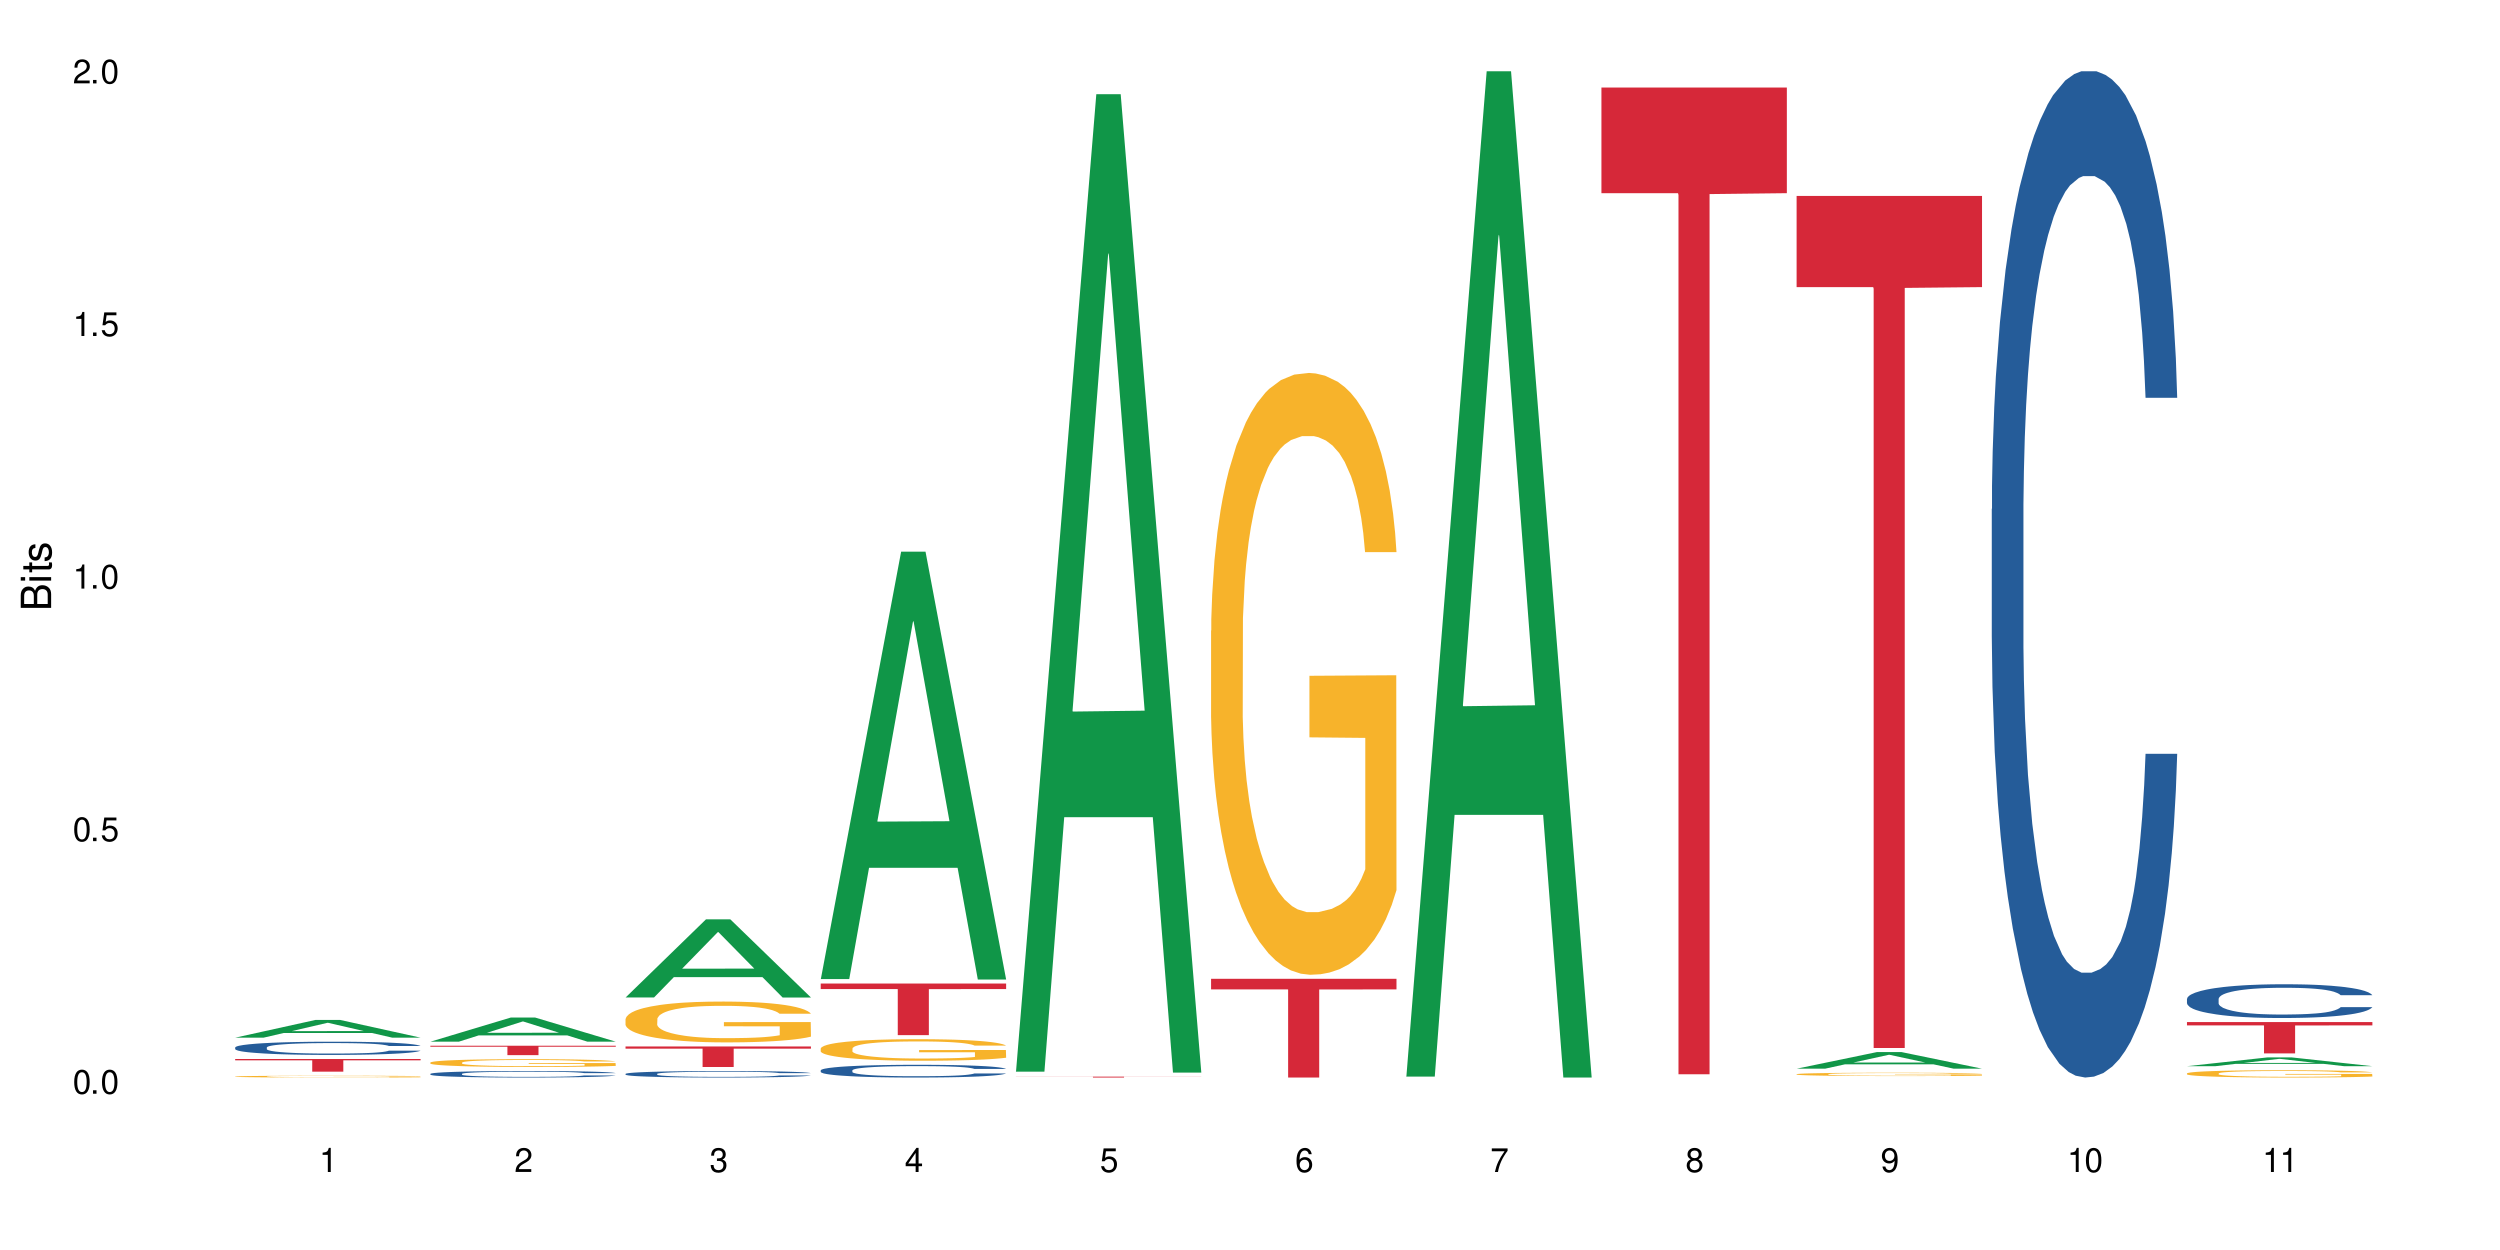 <?xml version="1.0" encoding="UTF-8"?>
<svg xmlns="http://www.w3.org/2000/svg" xmlns:xlink="http://www.w3.org/1999/xlink" width="720" height="360" viewBox="0 0 720 360">
<defs>
<g>
<g id="glyph-0-0">
</g>
<g id="glyph-0-1">
<path d="M 2.641 -6.938 C 2 -6.938 1.422 -6.656 1.078 -6.172 C 0.641 -5.562 0.406 -4.641 0.406 -3.359 C 0.406 -1.016 1.188 0.219 2.641 0.219 C 4.078 0.219 4.859 -1.016 4.859 -3.297 C 4.859 -4.641 4.656 -5.547 4.203 -6.172 C 3.844 -6.656 3.281 -6.938 2.641 -6.938 Z M 2.641 -6.188 C 3.547 -6.188 4 -5.25 4 -3.375 C 4 -1.406 3.562 -0.484 2.625 -0.484 C 1.734 -0.484 1.281 -1.438 1.281 -3.344 C 1.281 -5.25 1.734 -6.188 2.641 -6.188 Z M 2.641 -6.188 "/>
</g>
<g id="glyph-0-2">
<path d="M 1.828 -1 L 0.828 -1 L 0.828 0 L 1.828 0 Z M 1.828 -1 "/>
</g>
<g id="glyph-0-3">
<path d="M 4.562 -6.797 L 1.062 -6.797 L 0.547 -3.094 L 1.328 -3.094 C 1.719 -3.562 2.047 -3.734 2.578 -3.734 C 3.484 -3.734 4.062 -3.109 4.062 -2.094 C 4.062 -1.125 3.484 -0.531 2.578 -0.531 C 1.828 -0.531 1.375 -0.906 1.188 -1.672 L 0.328 -1.672 C 0.453 -1.109 0.547 -0.844 0.75 -0.594 C 1.125 -0.078 1.828 0.219 2.594 0.219 C 3.969 0.219 4.922 -0.781 4.922 -2.219 C 4.922 -3.562 4.031 -4.484 2.719 -4.484 C 2.25 -4.484 1.859 -4.359 1.469 -4.062 L 1.734 -5.969 L 4.562 -5.969 Z M 4.562 -6.797 "/>
</g>
<g id="glyph-0-4">
<path d="M 2.484 -4.938 L 2.484 0 L 3.328 0 L 3.328 -6.938 L 2.766 -6.938 C 2.469 -5.875 2.281 -5.734 0.984 -5.562 L 0.984 -4.938 Z M 2.484 -4.938 "/>
</g>
<g id="glyph-0-5">
<path d="M 4.859 -0.828 L 1.281 -0.828 C 1.359 -1.406 1.672 -1.781 2.5 -2.281 L 3.469 -2.828 C 4.406 -3.344 4.906 -4.062 4.906 -4.906 C 4.906 -5.484 4.672 -6.031 4.266 -6.406 C 3.859 -6.766 3.375 -6.938 2.719 -6.938 C 1.859 -6.938 1.219 -6.625 0.844 -6.031 C 0.609 -5.672 0.5 -5.234 0.484 -4.531 L 1.328 -4.531 C 1.359 -5.016 1.406 -5.281 1.531 -5.516 C 1.75 -5.938 2.188 -6.203 2.703 -6.203 C 3.469 -6.203 4.031 -5.641 4.031 -4.891 C 4.031 -4.344 3.719 -3.859 3.125 -3.516 L 2.234 -3 C 0.812 -2.172 0.406 -1.531 0.328 -0.016 L 4.859 -0.016 Z M 4.859 -0.828 "/>
</g>
<g id="glyph-0-6">
<path d="M 2.125 -3.188 L 2.578 -3.188 C 3.5 -3.188 3.984 -2.766 3.984 -1.922 C 3.984 -1.062 3.469 -0.531 2.594 -0.531 C 1.656 -0.531 1.203 -1 1.156 -2.016 L 0.312 -2.016 C 0.344 -1.453 0.438 -1.094 0.609 -0.781 C 0.953 -0.109 1.625 0.219 2.547 0.219 C 3.953 0.219 4.859 -0.625 4.859 -1.938 C 4.859 -2.828 4.516 -3.297 3.703 -3.594 C 4.344 -3.844 4.656 -4.328 4.656 -5.031 C 4.656 -6.219 3.875 -6.938 2.578 -6.938 C 1.203 -6.938 0.484 -6.172 0.453 -4.703 L 1.297 -4.703 C 1.312 -5.125 1.344 -5.359 1.453 -5.578 C 1.641 -5.969 2.062 -6.203 2.594 -6.203 C 3.344 -6.203 3.797 -5.75 3.797 -5 C 3.797 -4.516 3.609 -4.219 3.25 -4.047 C 3.016 -3.953 2.703 -3.922 2.125 -3.906 Z M 2.125 -3.188 "/>
</g>
<g id="glyph-0-7">
<path d="M 3.141 -1.672 L 3.141 0 L 3.984 0 L 3.984 -1.672 L 4.984 -1.672 L 4.984 -2.438 L 3.984 -2.438 L 3.984 -6.938 L 3.359 -6.938 L 0.266 -2.578 L 0.266 -1.672 Z M 3.141 -2.438 L 1 -2.438 L 3.141 -5.5 Z M 3.141 -2.438 "/>
</g>
<g id="glyph-0-8">
<path d="M 4.781 -5.125 C 4.609 -6.266 3.891 -6.938 2.844 -6.938 C 2.094 -6.938 1.422 -6.578 1.031 -5.953 C 0.594 -5.266 0.406 -4.422 0.406 -3.172 C 0.406 -2 0.578 -1.25 0.984 -0.641 C 1.359 -0.078 1.953 0.219 2.703 0.219 C 3.984 0.219 4.922 -0.75 4.922 -2.094 C 4.922 -3.375 4.062 -4.281 2.844 -4.281 C 2.172 -4.281 1.641 -4.031 1.281 -3.516 C 1.281 -5.234 1.828 -6.188 2.797 -6.188 C 3.391 -6.188 3.797 -5.797 3.938 -5.125 Z M 2.734 -3.531 C 3.547 -3.531 4.062 -2.953 4.062 -2.031 C 4.062 -1.156 3.484 -0.531 2.703 -0.531 C 1.922 -0.531 1.328 -1.188 1.328 -2.078 C 1.328 -2.938 1.906 -3.531 2.734 -3.531 Z M 2.734 -3.531 "/>
</g>
<g id="glyph-0-9">
<path d="M 4.984 -6.797 L 0.438 -6.797 L 0.438 -5.969 L 4.109 -5.969 C 2.5 -3.656 1.828 -2.234 1.328 0 L 2.219 0 C 2.594 -2.172 3.453 -4.047 4.984 -6.094 Z M 4.984 -6.797 "/>
</g>
<g id="glyph-0-10">
<path d="M 3.75 -3.656 C 4.469 -4.094 4.688 -4.438 4.688 -5.078 C 4.688 -6.172 3.844 -6.938 2.641 -6.938 C 1.438 -6.938 0.594 -6.172 0.594 -5.094 C 0.594 -4.438 0.812 -4.094 1.516 -3.656 C 0.734 -3.266 0.359 -2.703 0.359 -1.922 C 0.359 -0.656 1.281 0.219 2.641 0.219 C 3.984 0.219 4.922 -0.656 4.922 -1.922 C 4.922 -2.703 4.531 -3.266 3.75 -3.656 Z M 2.641 -6.188 C 3.359 -6.188 3.812 -5.75 3.812 -5.062 C 3.812 -4.406 3.344 -3.984 2.641 -3.984 C 1.922 -3.984 1.453 -4.406 1.453 -5.078 C 1.453 -5.75 1.922 -6.188 2.641 -6.188 Z M 2.641 -3.266 C 3.484 -3.266 4.062 -2.719 4.062 -1.906 C 4.062 -1.078 3.484 -0.531 2.625 -0.531 C 1.797 -0.531 1.219 -1.094 1.219 -1.906 C 1.219 -2.719 1.781 -3.266 2.641 -3.266 Z M 2.641 -3.266 "/>
</g>
<g id="glyph-0-11">
<path d="M 0.516 -1.578 C 0.672 -0.453 1.406 0.219 2.438 0.219 C 3.188 0.219 3.859 -0.141 4.266 -0.766 C 4.688 -1.453 4.891 -2.297 4.891 -3.547 C 4.891 -4.719 4.703 -5.453 4.312 -6.078 C 3.938 -6.641 3.344 -6.938 2.594 -6.938 C 1.297 -6.938 0.359 -5.969 0.359 -4.625 C 0.359 -3.344 1.234 -2.453 2.453 -2.453 C 3.094 -2.453 3.578 -2.672 4.016 -3.203 C 4 -1.484 3.469 -0.531 2.5 -0.531 C 1.906 -0.531 1.484 -0.906 1.359 -1.578 Z M 2.578 -6.203 C 3.375 -6.203 3.969 -5.531 3.969 -4.641 C 3.969 -3.797 3.391 -3.188 2.547 -3.188 C 1.734 -3.188 1.234 -3.766 1.234 -4.688 C 1.234 -5.562 1.797 -6.203 2.578 -6.203 Z M 2.578 -6.203 "/>
</g>
<g id="glyph-1-0">
</g>
<g id="glyph-1-1">
<path d="M 0 -0.953 L 0 -4.891 C 0 -5.719 -0.234 -6.344 -0.734 -6.797 C -1.188 -7.234 -1.812 -7.469 -2.5 -7.469 C -3.547 -7.469 -4.188 -7 -4.625 -5.875 C -4.984 -6.688 -5.625 -7.094 -6.531 -7.094 C -7.172 -7.094 -7.734 -6.859 -8.141 -6.391 C -8.562 -5.922 -8.75 -5.344 -8.75 -4.5 L -8.75 -0.953 Z M -4.984 -2.062 L -7.766 -2.062 L -7.766 -4.219 C -7.766 -4.844 -7.688 -5.203 -7.453 -5.5 C -7.219 -5.812 -6.859 -5.969 -6.375 -5.969 C -5.891 -5.969 -5.531 -5.812 -5.297 -5.5 C -5.062 -5.203 -4.984 -4.844 -4.984 -4.219 Z M -0.984 -2.062 L -4 -2.062 L -4 -4.781 C -4 -5.766 -3.438 -6.359 -2.484 -6.359 C -1.547 -6.359 -0.984 -5.766 -0.984 -4.781 Z M -0.984 -2.062 "/>
</g>
<g id="glyph-1-2">
<path d="M -6.281 -1.797 L -6.281 -0.797 L 0 -0.797 L 0 -1.797 Z M -8.75 -1.797 L -8.75 -0.797 L -7.484 -0.797 L -7.484 -1.797 Z M -8.75 -1.797 "/>
</g>
<g id="glyph-1-3">
<path d="M -6.281 -3.047 L -6.281 -2.016 L -8.016 -2.016 L -8.016 -1.016 L -6.281 -1.016 L -6.281 -0.172 L -5.469 -0.172 L -5.469 -1.016 L -0.719 -1.016 C -0.078 -1.016 0.281 -1.453 0.281 -2.234 C 0.281 -2.5 0.25 -2.719 0.188 -3.047 L -0.641 -3.047 C -0.609 -2.906 -0.594 -2.766 -0.594 -2.562 C -0.594 -2.141 -0.719 -2.016 -1.156 -2.016 L -5.469 -2.016 L -5.469 -3.047 Z M -6.281 -3.047 "/>
</g>
<g id="glyph-1-4">
<path d="M -4.531 -5.25 C -5.766 -5.25 -6.469 -4.422 -6.469 -2.969 C -6.469 -1.516 -5.719 -0.562 -4.547 -0.562 C -3.562 -0.562 -3.094 -1.062 -2.734 -2.562 L -2.516 -3.484 C -2.344 -4.188 -2.094 -4.469 -1.641 -4.469 C -1.047 -4.469 -0.641 -3.875 -0.641 -3 C -0.641 -2.453 -0.797 -2 -1.062 -1.75 C -1.25 -1.594 -1.422 -1.531 -1.875 -1.469 L -1.875 -0.406 C -0.422 -0.453 0.281 -1.266 0.281 -2.922 C 0.281 -4.5 -0.5 -5.516 -1.719 -5.516 C -2.656 -5.516 -3.172 -4.984 -3.469 -3.734 L -3.703 -2.766 C -3.891 -1.953 -4.156 -1.609 -4.594 -1.609 C -5.188 -1.609 -5.547 -2.125 -5.547 -2.938 C -5.547 -3.75 -5.203 -4.172 -4.531 -4.203 Z M -4.531 -5.25 "/>
</g>
</g>
</defs>
<rect x="-72" y="-36" width="864" height="432" fill="rgb(100%, 100%, 100%)" fill-opacity="1"/>
<path fill-rule="nonzero" fill="rgb(6.275%, 58.824%, 28.235%)" fill-opacity="1" d="M 67.73 298.84 L 67.789 298.836 L 90.895 293.734 L 97.91 293.734 L 121.133 298.848 L 112.973 298.848 L 107.152 297.512 L 81.652 297.512 L 75.945 298.84 L 67.73 298.84 L 84.105 296.961 L 104.816 296.953 L 94.488 294.57 L 94.375 294.562 L 94.262 294.578 L 84.047 296.953 L 84.105 296.961 Z M 67.73 298.84 "/>
<path fill-rule="nonzero" fill="rgb(14.51%, 36.078%, 60%)" fill-opacity="1" d="M 67.73 301.668 L 67.797 301.664 L 67.797 301.582 L 67.992 301.449 L 68.449 301.281 L 68.902 301.168 L 70.074 300.961 L 71.703 300.762 L 73.398 300.609 L 74.633 300.52 L 75.742 300.449 L 78.281 300.32 L 79.91 300.254 L 81.668 300.195 L 83.816 300.137 L 85.379 300.102 L 88.895 300.043 L 91.5 300.02 L 93.52 300.012 L 97.883 300.012 L 100.488 300.023 L 102.375 300.043 L 104.461 300.07 L 106.219 300.102 L 109.281 300.176 L 112.016 300.273 L 113.254 300.332 L 115.207 300.438 L 116.703 300.543 L 117.746 300.633 L 118.918 300.762 L 119.961 300.918 L 120.742 301.098 L 121.133 301.246 L 112.016 301.246 L 111.559 301.105 L 111.039 301 L 110.062 300.855 L 109.086 300.754 L 107.715 300.652 L 106.48 300.59 L 104.785 300.523 L 103.289 300.48 L 101.727 300.449 L 100.227 300.43 L 97.363 300.406 L 94.039 300.406 L 92.805 300.414 L 90.262 300.441 L 88.895 300.465 L 86.941 300.516 L 85.574 300.559 L 83.945 300.629 L 82.84 300.688 L 81.473 300.781 L 80.496 300.859 L 79.387 300.973 L 78.738 301.062 L 78.152 301.16 L 77.629 301.273 L 77.238 301.395 L 76.977 301.523 L 76.848 301.648 L 76.848 302.191 L 76.977 302.316 L 77.305 302.461 L 78.152 302.676 L 79.387 302.859 L 80.82 303.004 L 82.188 303.109 L 82.969 303.156 L 84.012 303.215 L 85.641 303.285 L 87.984 303.352 L 89.352 303.379 L 91.438 303.41 L 93.586 303.422 L 96.449 303.422 L 98.988 303.41 L 100.684 303.391 L 102.441 303.363 L 104.852 303.305 L 106.348 303.25 L 107.652 303.184 L 108.629 303.117 L 109.281 303.059 L 110.258 302.953 L 111.039 302.836 L 111.625 302.711 L 112.016 302.594 L 121.133 302.594 L 120.742 302.734 L 120.156 302.867 L 119.57 302.969 L 118.656 303.09 L 117.613 303.199 L 116.117 303.32 L 114.879 303.402 L 113.254 303.488 L 111.754 303.555 L 110.125 303.613 L 107.715 303.684 L 106.152 303.719 L 104.461 303.75 L 102.441 303.777 L 99.902 303.801 L 97.168 303.816 L 94.625 303.82 L 91.891 303.812 L 89.871 303.797 L 87.203 303.766 L 83.883 303.703 L 81.473 303.637 L 79.582 303.574 L 77.957 303.504 L 76.133 303.41 L 73.789 303.254 L 72.355 303.137 L 71.379 303.039 L 70.27 302.902 L 69.488 302.781 L 68.578 302.586 L 67.926 302.34 L 67.73 302.148 Z M 67.73 301.668 "/>
<path fill-rule="nonzero" fill="rgb(96.863%, 70.196%, 16.863%)" fill-opacity="1" d="M 67.73 310.031 L 67.797 310.031 L 67.797 310.023 L 68.055 310 L 68.707 309.973 L 69.555 309.949 L 70.465 309.93 L 71.051 309.918 L 72.027 309.902 L 72.875 309.895 L 75.023 309.871 L 77.762 309.852 L 79.258 309.844 L 80.949 309.836 L 83.359 309.824 L 84.469 309.824 L 87.855 309.816 L 91.695 309.809 L 97.883 309.809 L 100.555 309.812 L 104.199 309.816 L 106.285 309.82 L 107.91 309.824 L 109.605 309.832 L 111.688 309.844 L 113.645 309.852 L 115.207 309.863 L 116.77 309.879 L 118.07 309.895 L 119.18 309.91 L 120.156 309.93 L 120.742 309.949 L 121.133 309.965 L 112.078 309.965 L 111.559 309.949 L 110.973 309.934 L 109.996 309.918 L 109.02 309.906 L 108.043 309.898 L 106.219 309.887 L 104.656 309.879 L 102.703 309.871 L 100.812 309.867 L 98.664 309.863 L 93.91 309.863 L 90.785 309.867 L 88.961 309.871 L 87.66 309.875 L 85.836 309.883 L 84.727 309.887 L 84.078 309.891 L 82.125 309.906 L 80.82 309.918 L 80.105 309.93 L 79.191 309.941 L 78.543 309.957 L 77.824 309.977 L 77.434 309.988 L 76.914 310.023 L 76.848 310.109 L 77.043 310.125 L 77.434 310.145 L 77.957 310.164 L 79.52 310.195 L 80.887 310.215 L 82.059 310.227 L 82.969 310.234 L 84.727 310.246 L 85.445 310.25 L 87.137 310.262 L 88.895 310.266 L 91.047 310.273 L 92.672 310.277 L 98.598 310.277 L 102.508 310.273 L 104.98 310.27 L 106.676 310.266 L 107.781 310.266 L 109.148 310.258 L 110.125 310.254 L 111.039 310.25 L 112.145 310.242 L 112.145 310.125 L 96.059 310.125 L 96.059 310.074 L 121.066 310.07 L 121.133 310.258 L 119.766 310.273 L 118.07 310.285 L 116.441 310.293 L 114.75 310.301 L 112.34 310.312 L 110.387 310.316 L 107.391 310.324 L 104.656 310.328 L 101.789 310.332 L 93.586 310.332 L 90.719 310.328 L 88.441 310.324 L 86.355 310.32 L 84.273 310.312 L 81.668 310.305 L 79.973 310.297 L 76.457 310.273 L 74.895 310.262 L 73.852 310.25 L 72.812 310.238 L 71.703 310.227 L 70.66 310.207 L 69.879 310.195 L 69.164 310.176 L 68.645 310.16 L 68.121 310.141 L 67.859 310.121 L 67.73 310.109 Z M 67.73 310.031 "/>
<path fill-rule="nonzero" fill="rgb(83.922%, 15.686%, 22.353%)" fill-opacity="1" d="M 67.73 304.984 L 121.133 304.984 L 121.133 305.375 L 98.875 305.379 L 98.875 308.645 L 89.922 308.645 L 89.922 305.383 L 89.793 305.375 L 67.73 305.375 Z M 67.73 304.984 "/>
<path fill-rule="nonzero" fill="rgb(6.275%, 58.824%, 28.235%)" fill-opacity="1" d="M 123.941 300 L 124 299.992 L 147.105 293.055 L 154.125 293.055 L 177.344 300.004 L 169.184 300.004 L 163.367 298.191 L 137.863 298.191 L 132.156 300 L 123.941 300 L 140.316 297.441 L 161.027 297.434 L 150.699 294.191 L 150.586 294.184 L 150.473 294.203 L 140.258 297.434 L 140.316 297.441 Z M 123.941 300 "/>
<path fill-rule="nonzero" fill="rgb(14.51%, 36.078%, 60%)" fill-opacity="1" d="M 123.941 309.27 L 124.008 309.27 L 124.008 309.227 L 124.203 309.164 L 124.66 309.082 L 125.113 309.023 L 126.285 308.922 L 127.914 308.824 L 129.609 308.75 L 130.844 308.703 L 131.953 308.672 L 134.492 308.605 L 136.121 308.574 L 137.879 308.543 L 140.027 308.516 L 141.59 308.5 L 145.109 308.473 L 147.711 308.457 L 149.73 308.453 L 154.094 308.453 L 156.699 308.461 L 158.59 308.469 L 160.672 308.484 L 162.43 308.5 L 165.492 308.535 L 168.227 308.586 L 169.465 308.613 L 171.418 308.664 L 172.914 308.715 L 173.957 308.762 L 175.129 308.824 L 176.172 308.902 L 176.953 308.988 L 177.344 309.062 L 168.227 309.062 L 167.77 308.996 L 167.25 308.941 L 166.273 308.871 L 165.297 308.82 L 163.93 308.77 L 162.691 308.738 L 160.996 308.707 L 159.5 308.684 L 157.938 308.672 L 156.438 308.66 L 153.574 308.648 L 150.254 308.648 L 149.016 308.652 L 146.477 308.668 L 145.109 308.68 L 143.152 308.703 L 141.785 308.727 L 140.156 308.758 L 139.051 308.789 L 137.684 308.832 L 136.707 308.871 L 135.598 308.93 L 134.949 308.973 L 134.363 309.02 L 133.84 309.078 L 133.449 309.137 L 133.191 309.199 L 133.059 309.262 L 133.059 309.527 L 133.191 309.59 L 133.516 309.664 L 134.363 309.766 L 135.598 309.859 L 137.031 309.93 L 138.398 309.98 L 139.18 310.008 L 140.223 310.035 L 141.852 310.066 L 144.195 310.102 L 145.562 310.117 L 147.648 310.129 L 149.797 310.137 L 152.66 310.137 L 155.203 310.129 L 156.895 310.121 L 158.652 310.109 L 161.062 310.078 L 162.559 310.051 L 163.863 310.02 L 164.84 309.984 L 165.492 309.957 L 166.469 309.906 L 167.25 309.848 L 167.836 309.785 L 168.227 309.727 L 177.344 309.727 L 176.953 309.797 L 176.367 309.863 L 175.781 309.914 L 174.867 309.973 L 173.828 310.027 L 172.328 310.086 L 171.09 310.125 L 169.465 310.168 L 167.965 310.203 L 166.336 310.23 L 163.93 310.266 L 162.363 310.281 L 160.672 310.297 L 158.652 310.312 L 156.113 310.324 L 153.379 310.332 L 150.84 310.332 L 148.102 310.328 L 146.086 310.32 L 143.414 310.309 L 140.094 310.277 L 137.684 310.242 L 135.793 310.211 L 134.168 310.176 L 132.344 310.129 L 130 310.055 L 128.566 309.996 L 127.59 309.949 L 126.48 309.879 L 125.699 309.82 L 124.789 309.723 L 124.137 309.602 L 123.941 309.508 Z M 123.941 309.27 "/>
<path fill-rule="nonzero" fill="rgb(96.863%, 70.196%, 16.863%)" fill-opacity="1" d="M 123.941 306.004 L 124.008 306.004 L 124.008 305.961 L 124.27 305.871 L 124.918 305.742 L 125.766 305.637 L 126.676 305.555 L 127.266 305.512 L 128.242 305.449 L 129.086 305.406 L 131.234 305.312 L 133.973 305.227 L 135.469 305.191 L 137.164 305.156 L 139.57 305.117 L 140.68 305.102 L 144.066 305.07 L 147.906 305.047 L 152.141 305.043 L 154.094 305.043 L 156.766 305.051 L 160.41 305.074 L 162.496 305.094 L 164.125 305.117 L 165.816 305.145 L 167.902 305.184 L 169.855 305.234 L 171.418 305.281 L 172.98 305.344 L 174.281 305.41 L 175.391 305.48 L 176.367 305.566 L 176.953 305.641 L 177.344 305.711 L 168.293 305.711 L 167.77 305.641 L 167.184 305.582 L 166.207 305.516 L 165.23 305.469 L 164.254 305.43 L 162.43 305.375 L 160.867 305.34 L 158.914 305.312 L 157.023 305.293 L 154.875 305.281 L 153.574 305.277 L 150.121 305.277 L 146.996 305.293 L 145.172 305.309 L 143.871 305.324 L 142.047 305.355 L 140.941 305.379 L 140.289 305.398 L 138.336 305.461 L 137.031 305.52 L 136.316 305.559 L 135.402 305.617 L 134.754 305.676 L 134.035 305.758 L 133.645 305.816 L 133.125 305.957 L 133.059 306.328 L 133.254 306.406 L 133.645 306.488 L 134.168 306.562 L 134.949 306.641 L 135.73 306.699 L 137.098 306.781 L 138.27 306.836 L 139.18 306.867 L 140.941 306.926 L 141.656 306.941 L 143.348 306.98 L 145.109 307.008 L 147.258 307.031 L 148.883 307.047 L 151.488 307.055 L 154.812 307.055 L 158.719 307.043 L 161.191 307.027 L 162.887 307.012 L 163.992 306.996 L 165.359 306.973 L 166.336 306.953 L 167.25 306.93 L 168.355 306.895 L 168.355 306.406 L 152.27 306.402 L 152.27 306.172 L 177.277 306.172 L 177.344 306.973 L 175.977 307.027 L 174.281 307.082 L 172.656 307.125 L 170.961 307.16 L 168.551 307.199 L 166.598 307.223 L 163.602 307.25 L 160.867 307.27 L 158 307.281 L 155.461 307.289 L 152.465 307.289 L 149.797 307.285 L 146.93 307.273 L 144.652 307.258 L 142.566 307.234 L 140.484 307.211 L 137.879 307.168 L 136.188 307.133 L 134.426 307.09 L 132.668 307.039 L 131.105 306.98 L 130.062 306.938 L 129.023 306.891 L 127.914 306.828 L 126.871 306.758 L 126.09 306.695 L 125.375 306.621 L 124.855 306.555 L 124.332 306.461 L 124.074 306.387 L 123.941 306.324 Z M 123.941 306.004 "/>
<path fill-rule="nonzero" fill="rgb(83.922%, 15.686%, 22.353%)" fill-opacity="1" d="M 123.941 301.168 L 177.344 301.168 L 177.344 301.461 L 155.086 301.461 L 155.086 303.879 L 146.133 303.879 L 146.133 301.465 L 146.004 301.461 L 123.941 301.461 Z M 123.941 301.168 "/>
<path fill-rule="nonzero" fill="rgb(6.275%, 58.824%, 28.235%)" fill-opacity="1" d="M 180.152 287.262 L 180.211 287.242 L 203.316 264.777 L 210.336 264.777 L 233.555 287.285 L 225.395 287.285 L 219.578 281.41 L 194.074 281.41 L 188.371 287.262 L 180.152 287.262 L 196.527 278.98 L 217.238 278.957 L 206.91 268.453 L 206.797 268.434 L 206.684 268.496 L 196.473 278.957 L 196.527 278.98 Z M 180.152 287.262 "/>
<path fill-rule="nonzero" fill="rgb(14.51%, 36.078%, 60%)" fill-opacity="1" d="M 180.152 309.273 L 180.219 309.273 L 180.219 309.23 L 180.414 309.168 L 180.871 309.086 L 181.324 309.027 L 182.5 308.926 L 184.125 308.828 L 185.82 308.754 L 187.059 308.711 L 188.164 308.676 L 190.703 308.613 L 192.332 308.578 L 194.09 308.551 L 196.238 308.52 L 197.801 308.504 L 201.32 308.477 L 203.922 308.465 L 205.941 308.461 L 210.305 308.461 L 212.91 308.465 L 214.801 308.477 L 216.883 308.488 L 218.641 308.504 L 221.703 308.543 L 224.438 308.59 L 225.676 308.617 L 227.629 308.672 L 229.125 308.723 L 230.168 308.766 L 231.34 308.828 L 232.383 308.906 L 233.164 308.992 L 233.555 309.066 L 224.438 309.066 L 223.98 309 L 223.461 308.945 L 222.484 308.875 L 221.508 308.824 L 220.141 308.777 L 218.902 308.742 L 217.207 308.711 L 215.711 308.691 L 214.148 308.676 L 212.648 308.664 L 209.785 308.656 L 205.227 308.656 L 202.688 308.672 L 201.32 308.684 L 199.363 308.707 L 197.996 308.73 L 196.371 308.766 L 195.262 308.793 L 193.895 308.84 L 192.918 308.879 L 191.812 308.934 L 191.16 308.977 L 190.574 309.023 L 190.051 309.082 L 189.66 309.141 L 189.402 309.203 L 189.27 309.266 L 189.27 309.531 L 189.402 309.594 L 189.727 309.664 L 190.574 309.77 L 191.812 309.859 L 193.242 309.934 L 194.609 309.984 L 195.395 310.008 L 196.434 310.035 L 198.062 310.07 L 200.406 310.102 L 201.773 310.117 L 203.859 310.129 L 206.008 310.137 L 208.875 310.137 L 211.414 310.129 L 213.105 310.121 L 214.863 310.109 L 217.273 310.078 L 218.773 310.051 L 220.074 310.02 L 221.051 309.988 L 221.703 309.961 L 222.68 309.906 L 223.461 309.848 L 224.047 309.789 L 224.438 309.73 L 233.555 309.73 L 233.164 309.797 L 232.578 309.863 L 231.992 309.914 L 231.082 309.977 L 230.039 310.027 L 228.539 310.086 L 227.305 310.129 L 225.676 310.168 L 224.176 310.203 L 222.551 310.23 L 220.141 310.266 L 218.578 310.281 L 216.883 310.297 L 214.863 310.312 L 212.324 310.324 L 209.59 310.332 L 207.051 310.332 L 204.316 310.328 L 202.297 310.32 L 199.625 310.309 L 196.305 310.277 L 193.895 310.242 L 192.008 310.211 L 190.379 310.176 L 188.555 310.129 L 186.211 310.055 L 184.777 309.996 L 183.801 309.949 L 182.695 309.883 L 181.914 309.824 L 181 309.727 L 180.348 309.605 L 180.152 309.512 Z M 180.152 309.273 "/>
<path fill-rule="nonzero" fill="rgb(96.863%, 70.196%, 16.863%)" fill-opacity="1" d="M 180.152 293.484 L 180.219 293.477 L 180.219 293.262 L 180.48 292.777 L 181.129 292.109 L 181.977 291.562 L 182.891 291.133 L 183.477 290.906 L 184.453 290.586 L 185.297 290.348 L 187.449 289.867 L 190.184 289.414 L 191.68 289.223 L 193.375 289.039 L 195.785 288.836 L 196.891 288.762 L 200.277 288.59 L 204.121 288.48 L 208.352 288.449 L 210.305 288.461 L 212.977 288.504 L 216.621 288.621 L 218.707 288.727 L 220.336 288.836 L 222.027 288.977 L 224.113 289.188 L 226.066 289.445 L 227.629 289.703 L 229.191 290.027 L 230.492 290.371 L 231.602 290.746 L 232.578 291.199 L 233.164 291.574 L 233.555 291.949 L 224.504 291.949 L 223.98 291.574 L 223.395 291.285 L 222.418 290.93 L 221.441 290.672 L 220.465 290.469 L 218.641 290.188 L 217.078 290.016 L 215.125 289.867 L 213.238 289.77 L 211.086 289.703 L 209.785 289.684 L 206.332 289.684 L 203.207 289.758 L 201.383 289.844 L 200.082 289.93 L 198.258 290.09 L 197.152 290.219 L 196.5 290.305 L 194.547 290.641 L 193.242 290.941 L 192.527 291.145 L 191.617 291.465 L 190.965 291.758 L 190.246 292.188 L 189.855 292.508 L 189.336 293.238 L 189.27 295.172 L 189.465 295.582 L 189.855 296.02 L 190.379 296.406 L 191.16 296.816 L 191.941 297.129 L 193.309 297.547 L 194.48 297.824 L 195.395 298.008 L 197.152 298.297 L 197.867 298.395 L 199.562 298.59 L 201.32 298.738 L 203.469 298.867 L 205.098 298.934 L 207.699 298.984 L 211.023 298.984 L 214.93 298.922 L 217.402 298.836 L 219.098 298.75 L 220.203 298.676 L 221.57 298.555 L 222.551 298.449 L 223.461 298.332 L 224.566 298.148 L 224.566 295.582 L 208.484 295.57 L 208.484 294.367 L 233.488 294.355 L 233.555 298.555 L 232.188 298.848 L 230.492 299.125 L 228.867 299.34 L 227.172 299.523 L 224.762 299.727 L 222.809 299.855 L 219.812 300.008 L 217.078 300.102 L 214.215 300.168 L 211.672 300.199 L 208.68 300.211 L 206.008 300.188 L 203.141 300.125 L 200.863 300.039 L 198.777 299.93 L 196.695 299.793 L 194.09 299.566 L 192.398 299.383 L 190.641 299.156 L 188.879 298.891 L 187.316 298.598 L 186.277 298.375 L 185.234 298.117 L 184.125 297.793 L 183.086 297.43 L 182.305 297.094 L 181.586 296.719 L 181.066 296.363 L 180.543 295.883 L 180.285 295.496 L 180.152 295.16 Z M 180.152 293.484 "/>
<path fill-rule="nonzero" fill="rgb(83.922%, 15.686%, 22.353%)" fill-opacity="1" d="M 180.152 301.375 L 233.555 301.375 L 233.555 302.008 L 211.301 302.012 L 211.301 307.297 L 202.344 307.297 L 202.344 302.02 L 202.215 302.008 L 180.152 302.008 Z M 180.152 301.375 "/>
<path fill-rule="nonzero" fill="rgb(6.275%, 58.824%, 28.235%)" fill-opacity="1" d="M 236.367 281.98 L 236.422 281.867 L 259.527 158.871 L 266.547 158.871 L 289.766 282.098 L 281.609 282.098 L 275.789 249.93 L 250.285 249.93 L 244.582 281.98 L 236.367 281.98 L 252.738 236.625 L 273.449 236.508 L 263.121 179.004 L 263.008 178.887 L 262.895 179.234 L 252.684 236.508 L 252.738 236.625 Z M 236.367 281.98 "/>
<path fill-rule="nonzero" fill="rgb(14.51%, 36.078%, 60%)" fill-opacity="1" d="M 236.367 308.258 L 236.43 308.258 L 236.43 308.176 L 236.625 308.047 L 237.082 307.887 L 237.539 307.777 L 238.711 307.578 L 240.34 307.387 L 242.031 307.238 L 243.27 307.152 L 244.375 307.086 L 246.914 306.961 L 248.543 306.898 L 250.301 306.84 L 252.449 306.785 L 254.016 306.75 L 257.531 306.695 L 260.137 306.672 L 262.152 306.664 L 266.516 306.664 L 269.121 306.676 L 271.012 306.695 L 273.094 306.719 L 274.852 306.75 L 277.914 306.824 L 280.648 306.918 L 281.887 306.973 L 283.84 307.074 L 285.34 307.176 L 286.379 307.262 L 287.551 307.387 L 288.594 307.539 L 289.375 307.711 L 289.766 307.855 L 280.648 307.855 L 280.191 307.719 L 279.672 307.617 L 278.695 307.477 L 277.719 307.383 L 276.352 307.285 L 275.113 307.219 L 273.422 307.156 L 271.922 307.117 L 270.359 307.086 L 268.863 307.066 L 265.996 307.047 L 262.676 307.047 L 261.438 307.051 L 258.898 307.078 L 257.531 307.102 L 255.578 307.148 L 254.211 307.191 L 252.582 307.262 L 251.473 307.316 L 250.105 307.406 L 249.129 307.48 L 248.023 307.594 L 247.371 307.676 L 246.785 307.77 L 246.266 307.879 L 245.875 308 L 245.613 308.121 L 245.484 308.242 L 245.484 308.762 L 245.613 308.883 L 245.938 309.023 L 246.785 309.23 L 248.023 309.406 L 249.457 309.547 L 250.824 309.648 L 251.605 309.695 L 252.645 309.75 L 254.273 309.816 L 256.617 309.883 L 257.984 309.91 L 260.07 309.938 L 262.219 309.949 L 265.086 309.949 L 267.625 309.938 L 269.316 309.918 L 271.074 309.895 L 273.484 309.836 L 274.984 309.781 L 276.285 309.719 L 277.262 309.656 L 277.914 309.602 L 278.891 309.496 L 279.672 309.383 L 280.258 309.266 L 280.648 309.152 L 289.766 309.152 L 289.375 309.285 L 288.789 309.418 L 288.203 309.516 L 287.293 309.633 L 286.25 309.734 L 284.75 309.852 L 283.516 309.93 L 281.887 310.016 L 280.387 310.078 L 278.762 310.133 L 276.352 310.203 L 274.789 310.234 L 273.094 310.266 L 271.074 310.293 L 268.535 310.316 L 265.801 310.328 L 263.262 310.332 L 260.527 310.324 L 258.508 310.312 L 255.836 310.281 L 252.516 310.223 L 250.105 310.156 L 248.219 310.094 L 246.59 310.027 L 244.766 309.938 L 242.422 309.789 L 240.988 309.676 L 240.012 309.582 L 238.906 309.449 L 238.125 309.332 L 237.211 309.145 L 236.562 308.906 L 236.367 308.723 Z M 236.367 308.258 "/>
<path fill-rule="nonzero" fill="rgb(96.863%, 70.196%, 16.863%)" fill-opacity="1" d="M 236.367 301.949 L 236.43 301.941 L 236.43 301.828 L 236.691 301.574 L 237.344 301.223 L 238.188 300.934 L 239.102 300.703 L 239.688 300.586 L 240.664 300.414 L 241.512 300.289 L 243.66 300.035 L 246.395 299.797 L 247.891 299.695 L 249.586 299.598 L 251.996 299.492 L 253.102 299.449 L 256.488 299.359 L 260.332 299.305 L 264.562 299.285 L 266.516 299.293 L 269.188 299.316 L 272.836 299.379 L 274.918 299.434 L 276.547 299.492 L 278.238 299.562 L 280.324 299.68 L 282.277 299.812 L 283.84 299.949 L 285.402 300.121 L 286.707 300.301 L 287.812 300.5 L 288.789 300.738 L 289.375 300.938 L 289.766 301.137 L 280.715 301.137 L 280.191 300.938 L 279.605 300.785 L 278.629 300.598 L 277.652 300.461 L 276.676 300.352 L 274.852 300.207 L 273.289 300.113 L 271.336 300.035 L 269.449 299.984 L 267.301 299.949 L 265.996 299.938 L 262.543 299.938 L 259.418 299.98 L 257.594 300.023 L 256.293 300.07 L 254.469 300.156 L 253.363 300.223 L 252.711 300.27 L 250.758 300.445 L 249.457 300.602 L 248.738 300.711 L 247.828 300.879 L 247.176 301.035 L 246.461 301.262 L 246.07 301.43 L 245.547 301.816 L 245.484 302.84 L 245.68 303.055 L 246.07 303.285 L 246.59 303.492 L 247.371 303.707 L 248.152 303.871 L 249.52 304.094 L 250.691 304.238 L 251.605 304.336 L 253.363 304.488 L 254.078 304.539 L 255.773 304.641 L 257.531 304.723 L 259.68 304.789 L 261.309 304.824 L 263.914 304.852 L 267.234 304.852 L 271.141 304.82 L 273.617 304.773 L 275.309 304.727 L 276.418 304.688 L 277.785 304.625 L 278.762 304.57 L 279.672 304.508 L 280.781 304.41 L 280.781 303.055 L 264.695 303.047 L 264.695 302.414 L 289.699 302.406 L 289.766 304.625 L 288.398 304.777 L 286.707 304.926 L 285.078 305.039 L 283.383 305.137 L 280.977 305.242 L 279.02 305.312 L 276.023 305.391 L 273.289 305.441 L 270.426 305.477 L 267.887 305.492 L 264.891 305.5 L 262.219 305.488 L 259.355 305.453 L 257.074 305.41 L 254.992 305.352 L 252.906 305.277 L 250.301 305.16 L 248.609 305.062 L 246.852 304.941 L 245.094 304.801 L 243.527 304.648 L 242.488 304.527 L 241.445 304.395 L 240.34 304.223 L 239.297 304.031 L 238.516 303.855 L 237.797 303.656 L 237.277 303.469 L 236.758 303.211 L 236.496 303.008 L 236.367 302.832 Z M 236.367 301.949 "/>
<path fill-rule="nonzero" fill="rgb(83.922%, 15.686%, 22.353%)" fill-opacity="1" d="M 236.367 283.262 L 289.766 283.262 L 289.766 284.852 L 267.512 284.867 L 267.512 298.121 L 258.555 298.121 L 258.555 284.879 L 258.426 284.852 L 236.367 284.852 Z M 236.367 283.262 "/>
<path fill-rule="nonzero" fill="rgb(6.275%, 58.824%, 28.235%)" fill-opacity="1" d="M 292.578 308.645 L 292.633 308.383 L 315.738 27.133 L 322.758 27.133 L 345.977 308.91 L 337.82 308.91 L 332 235.359 L 306.496 235.359 L 300.793 308.645 L 292.578 308.645 L 308.949 204.93 L 329.66 204.668 L 319.336 73.172 L 319.219 72.906 L 319.105 73.699 L 308.895 204.668 L 308.949 204.93 Z M 292.578 308.645 "/>
<path fill-rule="nonzero" fill="rgb(83.922%, 15.686%, 22.353%)" fill-opacity="1" d="M 292.578 310.074 L 345.977 310.074 L 345.977 310.102 L 323.723 310.102 L 323.723 310.332 L 314.77 310.332 L 314.77 310.102 L 292.578 310.102 Z M 292.578 310.074 "/>
<path fill-rule="nonzero" fill="rgb(96.863%, 70.196%, 16.863%)" fill-opacity="1" d="M 348.789 181.648 L 348.852 181.488 L 348.852 178.324 L 349.113 171.199 L 349.766 161.387 L 350.613 153.312 L 351.523 146.98 L 352.109 143.656 L 353.086 138.906 L 353.934 135.426 L 356.082 128.301 L 358.816 121.652 L 360.316 118.805 L 362.008 116.113 L 364.418 113.105 L 365.523 112 L 368.91 109.465 L 372.754 107.883 L 376.988 107.406 L 378.941 107.566 L 381.609 108.199 L 385.258 109.941 L 387.34 111.523 L 388.969 113.105 L 390.664 115.164 L 392.746 118.328 L 394.699 122.129 L 396.262 125.93 L 397.824 130.676 L 399.129 135.742 L 400.234 141.281 L 401.211 147.93 L 401.797 153.473 L 402.188 159.012 L 393.137 159.012 L 392.617 153.473 L 392.031 149.195 L 391.055 143.973 L 390.078 140.176 L 389.098 137.168 L 387.277 133.051 L 385.715 130.52 L 383.758 128.301 L 381.871 126.879 L 379.723 125.93 L 378.418 125.613 L 374.969 125.613 L 371.844 126.719 L 370.02 127.984 L 368.715 129.254 L 366.891 131.625 L 365.785 133.527 L 365.133 134.793 L 363.18 139.699 L 361.879 144.133 L 361.16 147.141 L 360.25 151.887 L 359.598 156.164 L 358.883 162.492 L 358.492 167.242 L 357.969 178.008 L 357.906 206.5 L 358.102 212.516 L 358.492 219.004 L 359.012 224.703 L 359.793 230.719 L 360.574 235.309 L 361.941 241.484 L 363.117 245.598 L 364.027 248.289 L 365.785 252.562 L 366.5 253.988 L 368.195 256.836 L 369.953 259.055 L 372.102 260.953 L 373.73 261.902 L 376.336 262.695 L 379.656 262.695 L 383.562 261.746 L 386.039 260.477 L 387.73 259.211 L 388.84 258.105 L 390.207 256.363 L 391.184 254.781 L 392.094 253.039 L 393.203 250.348 L 393.203 212.516 L 377.117 212.355 L 377.117 194.629 L 402.125 194.469 L 402.188 256.363 L 400.82 260.637 L 399.129 264.75 L 397.5 267.918 L 395.809 270.609 L 393.398 273.617 L 391.445 275.516 L 388.449 277.73 L 385.715 279.156 L 382.848 280.105 L 380.309 280.582 L 377.312 280.738 L 374.641 280.422 L 371.777 279.473 L 369.496 278.207 L 367.414 276.625 L 365.328 274.566 L 362.727 271.242 L 361.031 268.551 L 359.273 265.227 L 357.516 261.27 L 355.953 256.996 L 354.91 253.672 L 353.867 249.871 L 352.762 245.125 L 351.719 239.742 L 350.938 234.836 L 350.223 229.293 L 349.699 224.07 L 349.18 216.945 L 348.918 211.25 L 348.789 206.34 Z M 348.789 181.648 "/>
<path fill-rule="nonzero" fill="rgb(83.922%, 15.686%, 22.353%)" fill-opacity="1" d="M 348.789 281.902 L 402.188 281.902 L 402.188 284.945 L 379.934 284.973 L 379.934 310.332 L 370.98 310.332 L 370.98 285 L 370.848 284.945 L 348.789 284.945 Z M 348.789 281.902 "/>
<path fill-rule="nonzero" fill="rgb(6.275%, 58.824%, 28.235%)" fill-opacity="1" d="M 405 310.059 L 405.059 309.789 L 428.164 20.527 L 435.18 20.527 L 458.402 310.332 L 450.242 310.332 L 444.422 234.684 L 418.922 234.684 L 413.215 310.059 L 405 310.059 L 421.375 203.391 L 442.082 203.117 L 431.758 67.875 L 431.645 67.602 L 431.527 68.418 L 421.316 203.117 L 421.375 203.391 Z M 405 310.059 "/>
<path fill-rule="nonzero" fill="rgb(83.922%, 15.686%, 22.353%)" fill-opacity="1" d="M 461.211 25.215 L 514.613 25.215 L 514.613 55.633 L 492.355 55.898 L 492.355 309.379 L 483.402 309.379 L 483.402 56.168 L 483.273 55.633 L 461.211 55.633 Z M 461.211 25.215 "/>
<path fill-rule="nonzero" fill="rgb(6.275%, 58.824%, 28.235%)" fill-opacity="1" d="M 517.422 307.777 L 517.48 307.773 L 540.586 302.992 L 547.602 302.992 L 570.824 307.781 L 562.664 307.781 L 556.848 306.531 L 531.344 306.531 L 525.637 307.777 L 517.422 307.777 L 533.797 306.016 L 554.508 306.012 L 544.18 303.777 L 544.066 303.773 L 543.953 303.785 L 533.738 306.012 L 533.797 306.016 Z M 517.422 307.777 "/>
<path fill-rule="nonzero" fill="rgb(96.863%, 70.196%, 16.863%)" fill-opacity="1" d="M 517.422 309.359 L 517.488 309.355 L 517.488 309.34 L 517.75 309.301 L 518.398 309.246 L 519.246 309.199 L 520.156 309.164 L 520.742 309.148 L 521.723 309.121 L 522.566 309.102 L 524.715 309.062 L 527.453 309.023 L 528.949 309.008 L 530.645 308.992 L 533.051 308.977 L 534.16 308.973 L 537.547 308.957 L 541.387 308.949 L 545.621 308.945 L 547.574 308.945 L 550.246 308.949 L 553.891 308.961 L 555.977 308.969 L 557.605 308.977 L 559.297 308.988 L 561.379 309.008 L 563.336 309.027 L 564.898 309.047 L 566.461 309.074 L 567.762 309.102 L 568.871 309.133 L 569.848 309.172 L 570.434 309.199 L 570.824 309.23 L 561.773 309.23 L 561.25 309.199 L 560.664 309.176 L 559.688 309.148 L 557.734 309.109 L 555.91 309.086 L 554.348 309.074 L 552.395 309.062 L 550.504 309.055 L 548.355 309.047 L 543.602 309.047 L 540.477 309.051 L 538.652 309.059 L 537.352 309.066 L 535.527 309.078 L 534.418 309.09 L 533.77 309.098 L 531.816 309.125 L 530.512 309.148 L 529.797 309.164 L 528.883 309.191 L 528.234 309.215 L 527.516 309.25 L 527.125 309.277 L 526.605 309.336 L 526.539 309.496 L 526.734 309.527 L 527.125 309.566 L 527.648 309.598 L 528.43 309.629 L 529.211 309.656 L 530.578 309.691 L 531.75 309.711 L 532.66 309.727 L 534.418 309.75 L 535.137 309.758 L 536.828 309.773 L 538.586 309.785 L 540.738 309.797 L 542.363 309.805 L 544.969 309.809 L 548.293 309.809 L 552.199 309.801 L 554.672 309.793 L 556.367 309.789 L 557.473 309.781 L 558.84 309.773 L 559.816 309.762 L 560.73 309.754 L 561.836 309.738 L 561.836 309.527 L 545.75 309.527 L 545.75 309.43 L 570.758 309.43 L 570.824 309.773 L 569.457 309.797 L 567.762 309.82 L 566.137 309.836 L 564.441 309.852 L 562.031 309.867 L 560.078 309.879 L 557.082 309.891 L 554.348 309.898 L 551.48 309.902 L 548.941 309.906 L 543.277 309.906 L 540.41 309.898 L 538.133 309.895 L 536.047 309.883 L 533.965 309.875 L 531.359 309.855 L 529.664 309.84 L 526.148 309.801 L 524.586 309.777 L 523.543 309.758 L 522.504 309.734 L 521.395 309.711 L 520.352 309.68 L 519.57 309.652 L 518.855 309.621 L 518.336 309.594 L 517.812 309.555 L 517.555 309.523 L 517.422 309.496 Z M 517.422 309.359 "/>
<path fill-rule="nonzero" fill="rgb(83.922%, 15.686%, 22.353%)" fill-opacity="1" d="M 517.422 56.422 L 570.824 56.422 L 570.824 82.688 L 548.566 82.918 L 548.566 301.828 L 539.613 301.828 L 539.613 83.148 L 539.484 82.688 L 517.422 82.688 Z M 517.422 56.422 "/>
<path fill-rule="nonzero" fill="rgb(14.51%, 36.078%, 60%)" fill-opacity="1" d="M 573.633 146.621 L 573.699 146.355 L 573.699 140 L 573.895 129.934 L 574.352 117.215 L 574.805 108.477 L 575.98 92.844 L 577.605 77.746 L 579.301 66.09 L 580.539 59.203 L 581.645 53.902 L 584.184 44.102 L 585.812 39.07 L 587.57 34.566 L 589.719 30.062 L 591.281 27.414 L 594.801 23.176 L 597.402 21.32 L 599.422 20.527 L 603.785 20.527 L 606.391 21.586 L 608.281 22.91 L 610.363 25.031 L 612.121 27.414 L 615.184 33.242 L 617.918 40.66 L 619.156 44.898 L 621.109 53.109 L 622.605 61.055 L 623.648 67.945 L 624.82 77.746 L 625.863 89.668 L 626.645 103.176 L 627.035 114.566 L 617.918 114.566 L 617.461 103.973 L 616.941 95.758 L 615.965 84.898 L 614.988 77.215 L 613.621 69.535 L 612.383 64.5 L 610.688 59.469 L 609.191 56.289 L 607.629 53.902 L 606.129 52.316 L 603.266 50.727 L 599.945 50.727 L 598.707 51.254 L 596.168 53.375 L 594.801 55.23 L 592.844 58.938 L 591.477 62.383 L 589.852 67.68 L 588.742 72.184 L 587.375 79.07 L 586.398 85.164 L 585.293 93.906 L 584.641 100.527 L 584.055 107.945 L 583.531 116.688 L 583.141 125.957 L 582.883 135.762 L 582.75 145.297 L 582.75 186.355 L 582.883 195.895 L 583.207 207.02 L 584.055 223.18 L 585.293 237.219 L 586.723 248.344 L 588.09 256.293 L 588.871 260 L 589.914 264.238 L 591.543 269.535 L 593.887 274.836 L 595.254 276.953 L 597.34 279.074 L 599.488 280.133 L 602.355 280.133 L 604.895 279.074 L 606.586 277.75 L 608.344 275.629 L 610.754 271.125 L 612.254 266.887 L 613.555 261.855 L 614.531 256.82 L 615.184 252.582 L 616.16 244.371 L 616.941 235.363 L 617.527 226.094 L 617.918 217.086 L 627.035 217.086 L 626.645 227.684 L 626.059 238.012 L 625.473 245.695 L 624.559 254.969 L 623.52 263.18 L 622.02 272.449 L 620.785 278.543 L 619.156 285.168 L 617.656 290.199 L 616.031 294.703 L 613.621 300 L 612.059 302.648 L 610.363 305.035 L 608.344 307.152 L 605.805 309.008 L 603.07 310.066 L 600.531 310.332 L 597.793 309.801 L 595.777 308.742 L 593.105 306.359 L 589.785 301.59 L 587.375 296.559 L 585.488 291.523 L 583.859 286.227 L 582.035 279.074 L 579.691 267.418 L 578.258 258.41 L 577.281 250.992 L 576.176 240.664 L 575.391 231.391 L 574.48 216.555 L 573.828 197.746 L 573.633 183.18 Z M 573.633 146.621 "/>
<path fill-rule="nonzero" fill="rgb(6.275%, 58.824%, 28.235%)" fill-opacity="1" d="M 629.848 307.059 L 629.902 307.059 L 653.008 304.535 L 660.027 304.535 L 683.246 307.062 L 675.09 307.062 L 669.27 306.402 L 643.766 306.402 L 638.062 307.059 L 629.848 307.059 L 646.219 306.129 L 666.93 306.129 L 656.602 304.949 L 656.488 304.945 L 656.375 304.953 L 646.164 306.129 L 646.219 306.129 Z M 629.848 307.059 "/>
<path fill-rule="nonzero" fill="rgb(14.51%, 36.078%, 60%)" fill-opacity="1" d="M 629.848 287.699 L 629.91 287.691 L 629.91 287.477 L 630.105 287.141 L 630.562 286.715 L 631.02 286.422 L 632.191 285.898 L 633.816 285.391 L 635.512 285 L 636.75 284.77 L 637.855 284.59 L 640.395 284.262 L 642.023 284.094 L 643.781 283.941 L 645.93 283.793 L 647.492 283.703 L 651.012 283.562 L 653.617 283.5 L 655.633 283.473 L 659.996 283.473 L 662.602 283.508 L 664.492 283.551 L 666.574 283.621 L 668.332 283.703 L 671.395 283.898 L 674.129 284.148 L 675.367 284.289 L 677.32 284.566 L 678.816 284.832 L 679.859 285.062 L 681.031 285.391 L 682.074 285.789 L 682.855 286.242 L 683.246 286.625 L 674.129 286.625 L 673.672 286.27 L 673.152 285.996 L 672.176 285.629 L 671.199 285.371 L 669.832 285.117 L 668.594 284.945 L 666.902 284.777 L 665.402 284.672 L 663.84 284.59 L 662.344 284.539 L 659.477 284.484 L 656.156 284.484 L 654.918 284.504 L 652.379 284.574 L 651.012 284.637 L 649.059 284.762 L 647.688 284.875 L 646.062 285.055 L 644.953 285.203 L 643.586 285.434 L 642.609 285.641 L 641.504 285.934 L 640.852 286.156 L 640.266 286.402 L 639.746 286.695 L 639.355 287.008 L 639.094 287.336 L 638.965 287.656 L 638.965 289.031 L 639.094 289.352 L 639.418 289.727 L 640.266 290.27 L 641.504 290.738 L 642.934 291.113 L 644.305 291.379 L 645.086 291.504 L 646.125 291.645 L 647.754 291.824 L 650.098 292 L 651.465 292.07 L 653.551 292.141 L 655.699 292.18 L 658.566 292.18 L 661.105 292.141 L 662.797 292.098 L 664.555 292.027 L 666.965 291.875 L 668.465 291.734 L 669.766 291.566 L 670.742 291.395 L 671.395 291.254 L 672.371 290.98 L 673.152 290.676 L 673.738 290.367 L 674.129 290.062 L 683.246 290.062 L 682.855 290.418 L 682.27 290.766 L 681.684 291.023 L 680.773 291.336 L 679.73 291.609 L 678.23 291.922 L 676.996 292.125 L 675.367 292.348 L 673.867 292.516 L 672.242 292.668 L 669.832 292.844 L 668.27 292.934 L 666.574 293.012 L 664.555 293.086 L 662.016 293.145 L 659.281 293.184 L 656.742 293.191 L 654.008 293.172 L 651.988 293.137 L 649.316 293.059 L 645.996 292.898 L 643.586 292.73 L 641.699 292.559 L 640.07 292.383 L 638.246 292.141 L 635.902 291.75 L 634.469 291.449 L 633.492 291.199 L 632.387 290.855 L 631.605 290.543 L 630.691 290.047 L 630.043 289.414 L 629.848 288.926 Z M 629.848 287.699 "/>
<path fill-rule="nonzero" fill="rgb(96.863%, 70.196%, 16.863%)" fill-opacity="1" d="M 629.848 309.129 L 629.91 309.125 L 629.91 309.09 L 630.172 309 L 630.824 308.883 L 631.668 308.785 L 632.582 308.707 L 633.168 308.668 L 634.145 308.609 L 634.992 308.566 L 637.141 308.48 L 639.875 308.398 L 641.371 308.367 L 643.066 308.332 L 645.477 308.297 L 646.582 308.281 L 649.969 308.25 L 653.812 308.234 L 658.043 308.227 L 659.996 308.23 L 662.668 308.238 L 666.316 308.258 L 668.398 308.277 L 670.027 308.297 L 671.719 308.32 L 673.805 308.359 L 675.758 308.406 L 677.32 308.453 L 678.883 308.508 L 680.188 308.57 L 681.293 308.637 L 682.27 308.719 L 682.855 308.785 L 683.246 308.855 L 674.195 308.855 L 673.672 308.785 L 673.086 308.734 L 672.109 308.672 L 671.133 308.625 L 670.156 308.59 L 668.332 308.539 L 666.77 308.508 L 664.816 308.48 L 662.93 308.465 L 660.777 308.453 L 659.477 308.449 L 656.023 308.449 L 652.898 308.461 L 651.074 308.477 L 649.773 308.492 L 647.949 308.52 L 646.844 308.543 L 646.191 308.559 L 644.238 308.617 L 642.934 308.672 L 642.219 308.711 L 641.309 308.766 L 640.656 308.82 L 639.941 308.895 L 639.551 308.953 L 639.027 309.086 L 638.965 309.43 L 639.16 309.504 L 639.551 309.582 L 640.07 309.652 L 640.852 309.727 L 641.633 309.781 L 643 309.855 L 644.172 309.906 L 645.086 309.938 L 646.844 309.988 L 647.559 310.008 L 649.254 310.043 L 651.012 310.07 L 653.16 310.094 L 654.789 310.105 L 657.395 310.113 L 660.715 310.113 L 664.621 310.102 L 667.098 310.086 L 668.789 310.07 L 669.895 310.059 L 671.266 310.035 L 672.242 310.016 L 673.152 309.996 L 674.258 309.965 L 674.258 309.504 L 658.176 309.5 L 658.176 309.285 L 683.18 309.285 L 683.246 310.035 L 681.879 310.09 L 680.188 310.137 L 678.559 310.176 L 676.863 310.211 L 674.453 310.246 L 672.5 310.27 L 669.504 310.297 L 666.77 310.312 L 663.906 310.324 L 661.367 310.332 L 658.371 310.332 L 655.699 310.328 L 652.836 310.316 L 650.555 310.301 L 648.473 310.281 L 646.387 310.258 L 643.781 310.219 L 642.09 310.184 L 640.332 310.145 L 638.57 310.098 L 637.008 310.043 L 635.969 310.004 L 634.926 309.957 L 633.816 309.898 L 632.777 309.836 L 631.996 309.773 L 631.277 309.707 L 630.758 309.645 L 630.238 309.559 L 629.977 309.488 L 629.848 309.43 Z M 629.848 309.129 "/>
<path fill-rule="nonzero" fill="rgb(83.922%, 15.686%, 22.353%)" fill-opacity="1" d="M 629.848 294.355 L 683.246 294.355 L 683.246 295.32 L 660.992 295.328 L 660.992 303.371 L 652.035 303.371 L 652.035 295.336 L 651.906 295.32 L 629.848 295.32 Z M 629.848 294.355 "/>
<g fill="rgb(0%, 0%, 0%)" fill-opacity="1">
<use xlink:href="#glyph-0-1" x="20.965" y="314.993"/>
<use xlink:href="#glyph-0-2" x="25.965" y="314.993"/>
<use xlink:href="#glyph-0-1" x="28.965" y="314.993"/>
</g>
<g fill="rgb(0%, 0%, 0%)" fill-opacity="1">
<use xlink:href="#glyph-0-1" x="20.965" y="242.251"/>
<use xlink:href="#glyph-0-2" x="25.965" y="242.251"/>
<use xlink:href="#glyph-0-3" x="28.965" y="242.251"/>
</g>
<g fill="rgb(0%, 0%, 0%)" fill-opacity="1">
<use xlink:href="#glyph-0-4" x="20.965" y="169.509"/>
<use xlink:href="#glyph-0-2" x="25.965" y="169.509"/>
<use xlink:href="#glyph-0-1" x="28.965" y="169.509"/>
</g>
<g fill="rgb(0%, 0%, 0%)" fill-opacity="1">
<use xlink:href="#glyph-0-4" x="20.965" y="96.767"/>
<use xlink:href="#glyph-0-2" x="25.965" y="96.767"/>
<use xlink:href="#glyph-0-3" x="28.965" y="96.767"/>
</g>
<g fill="rgb(0%, 0%, 0%)" fill-opacity="1">
<use xlink:href="#glyph-0-5" x="20.965" y="24.024"/>
<use xlink:href="#glyph-0-2" x="25.965" y="24.024"/>
<use xlink:href="#glyph-0-1" x="28.965" y="24.024"/>
</g>
<g fill="rgb(0%, 0%, 0%)" fill-opacity="1">
<use xlink:href="#glyph-0-4" x="91.93" y="337.532"/>
</g>
<g fill="rgb(0%, 0%, 0%)" fill-opacity="1">
<use xlink:href="#glyph-0-5" x="148.145" y="337.532"/>
</g>
<g fill="rgb(0%, 0%, 0%)" fill-opacity="1">
<use xlink:href="#glyph-0-6" x="204.355" y="337.532"/>
</g>
<g fill="rgb(0%, 0%, 0%)" fill-opacity="1">
<use xlink:href="#glyph-0-7" x="260.566" y="337.532"/>
</g>
<g fill="rgb(0%, 0%, 0%)" fill-opacity="1">
<use xlink:href="#glyph-0-3" x="316.777" y="337.532"/>
</g>
<g fill="rgb(0%, 0%, 0%)" fill-opacity="1">
<use xlink:href="#glyph-0-8" x="372.988" y="337.532"/>
</g>
<g fill="rgb(0%, 0%, 0%)" fill-opacity="1">
<use xlink:href="#glyph-0-9" x="429.199" y="337.532"/>
</g>
<g fill="rgb(0%, 0%, 0%)" fill-opacity="1">
<use xlink:href="#glyph-0-10" x="485.41" y="337.532"/>
</g>
<g fill="rgb(0%, 0%, 0%)" fill-opacity="1">
<use xlink:href="#glyph-0-11" x="541.625" y="337.532"/>
</g>
<g fill="rgb(0%, 0%, 0%)" fill-opacity="1">
<use xlink:href="#glyph-0-4" x="595.336" y="337.532"/>
<use xlink:href="#glyph-0-1" x="600.336" y="337.532"/>
</g>
<g fill="rgb(0%, 0%, 0%)" fill-opacity="1">
<use xlink:href="#glyph-0-4" x="651.547" y="337.532"/>
<use xlink:href="#glyph-0-4" x="656.547" y="337.532"/>
</g>
<g fill="rgb(0%, 0%, 0%)" fill-opacity="1">
<use xlink:href="#glyph-1-1" x="14.725" y="176.012"/>
<use xlink:href="#glyph-1-2" x="14.725" y="168.012"/>
<use xlink:href="#glyph-1-3" x="14.725" y="165.012"/>
<use xlink:href="#glyph-1-4" x="14.725" y="162.012"/>
</g>
</svg>
